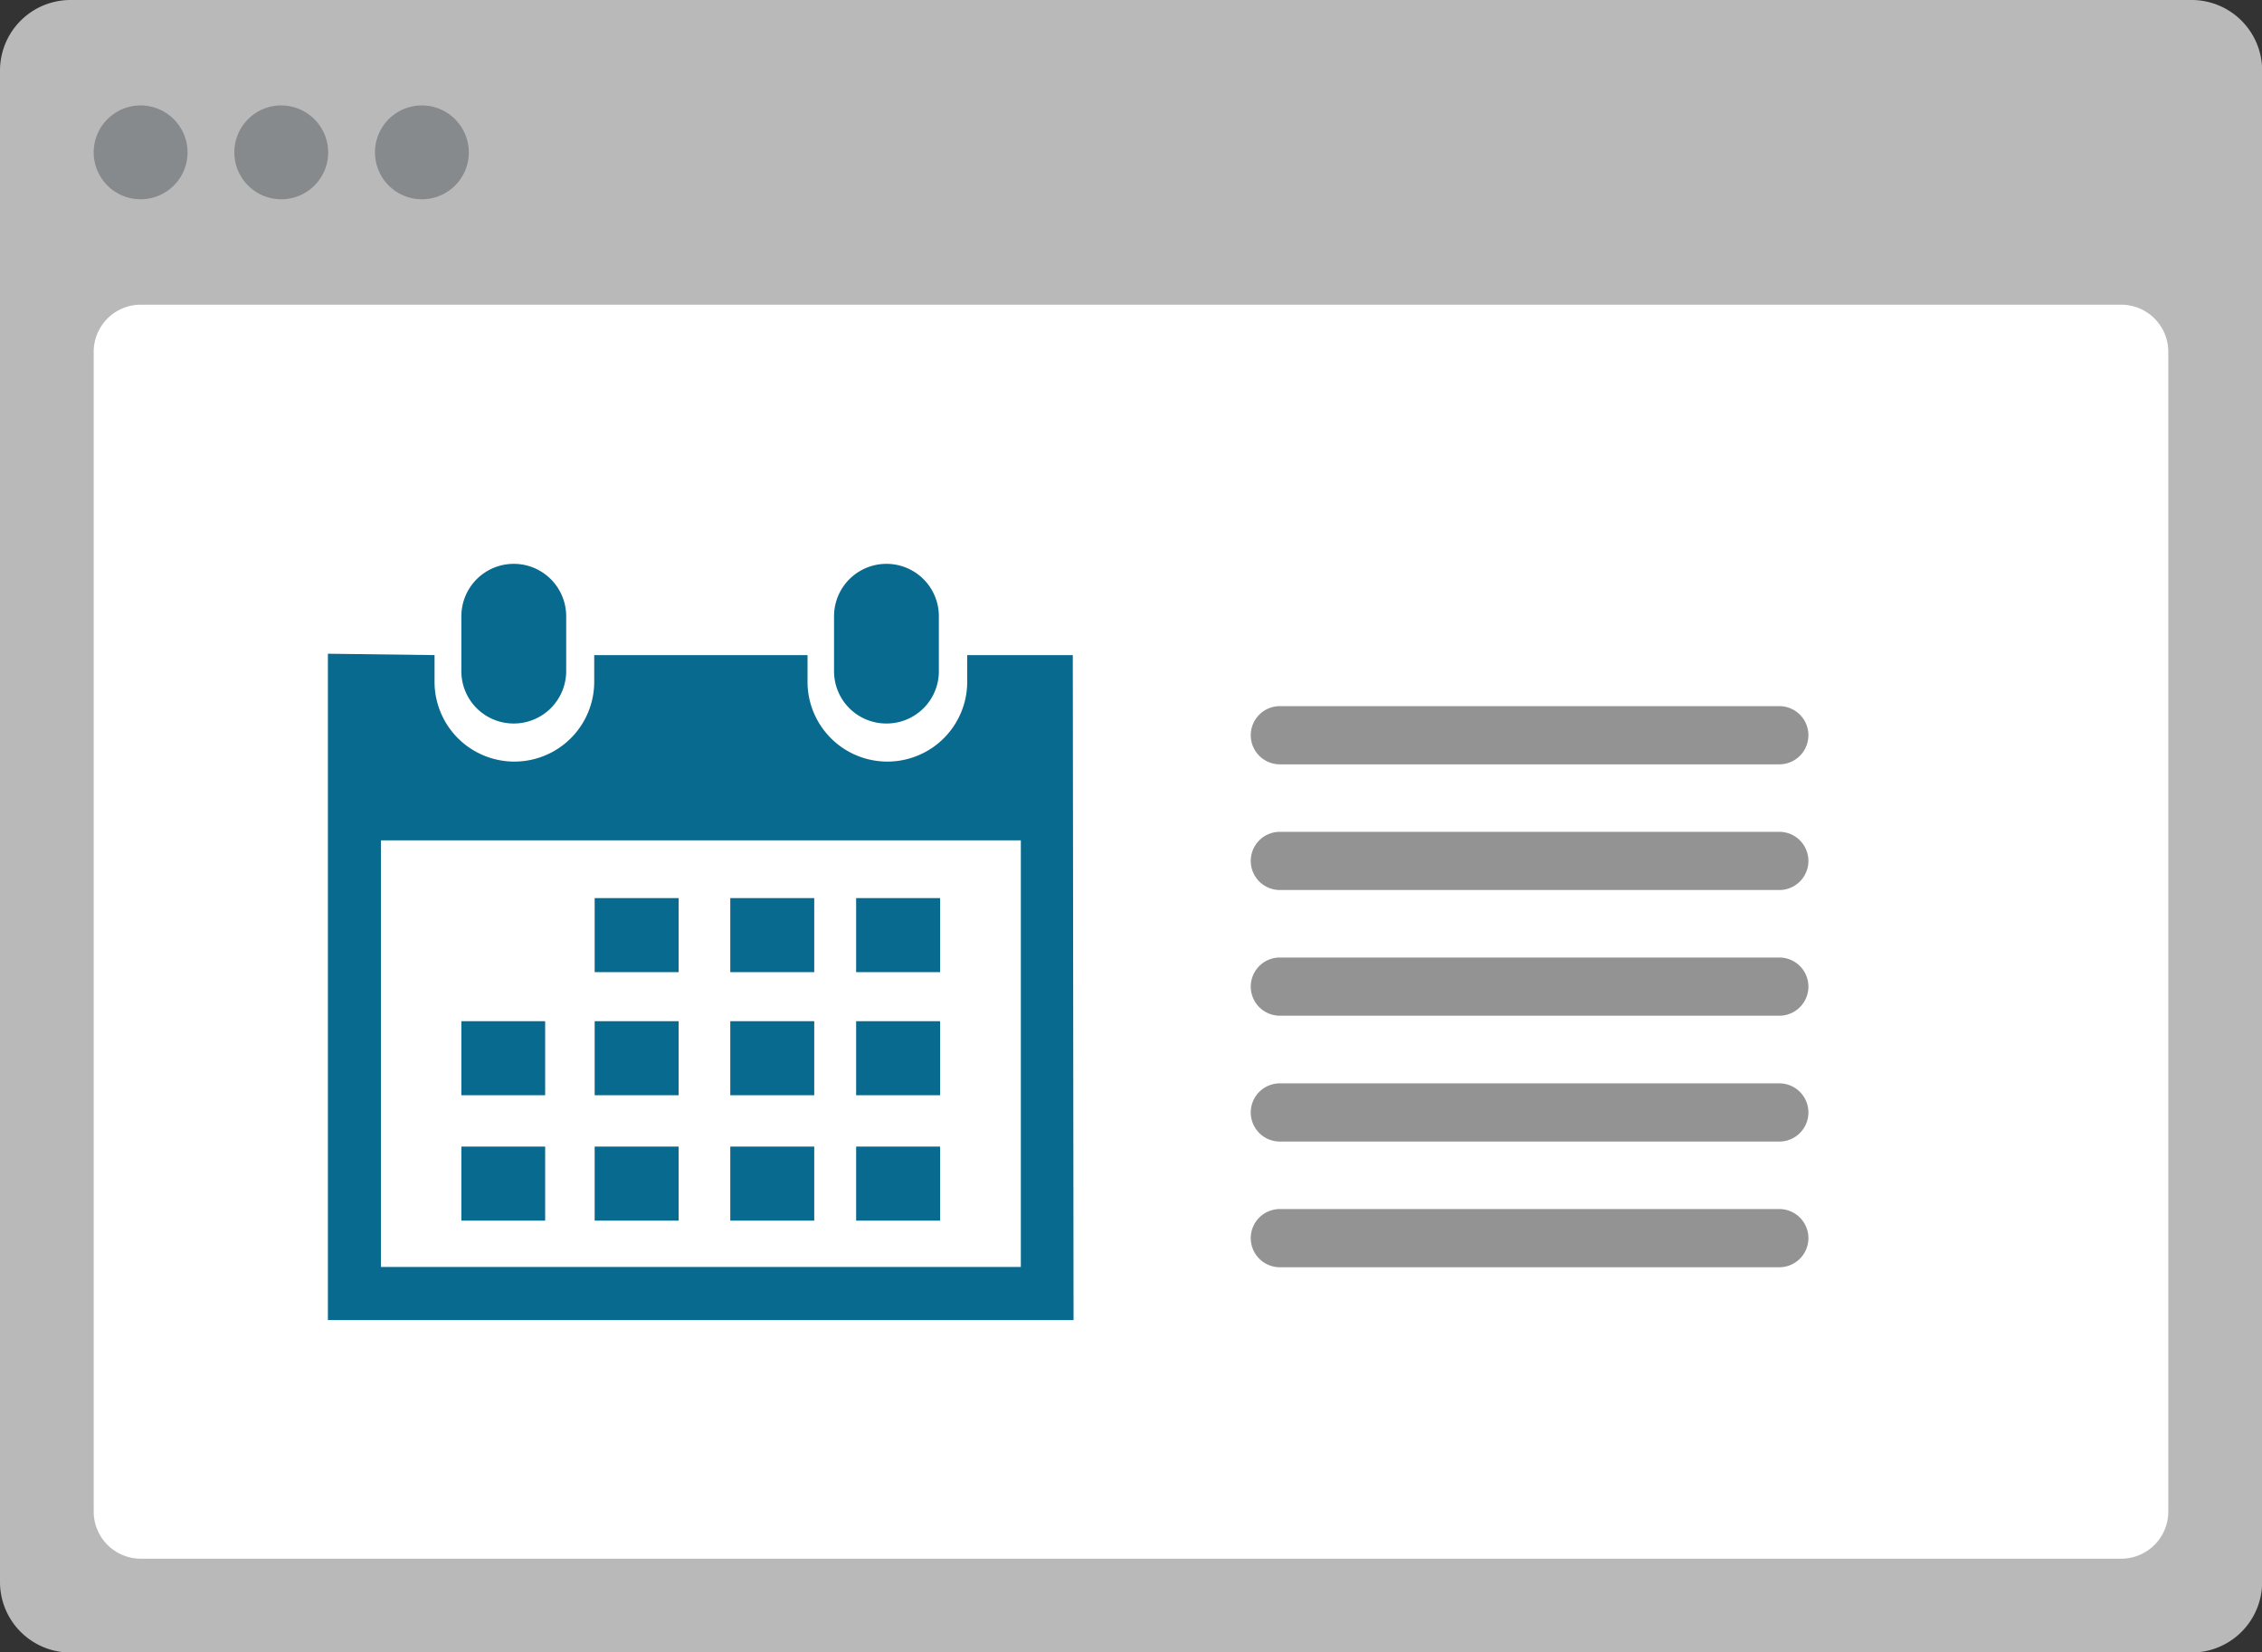 <svg xmlns="http://www.w3.org/2000/svg" viewBox="0 0 148.46 108.46"><rect x="0" y="0" width="148.46" height="108.46" fill="#333333" stroke="none"/><defs><style>.cls-1{fill:#b9b9b9;}.cls-2{fill:#fff;}.cls-3{fill:#868a8c;}.cls-4{fill:#086a8f;}.cls-5{fill:#939393;}</style></defs><title>icon3</title><g id="Layer_2" data-name="Layer 2"><g id="Layer_4" data-name="Layer 4"><path class="cls-1" d="M4.62,0H143.85a4.63,4.63,0,0,1,4.62,4.62v99.23a4.63,4.63,0,0,1-4.62,4.62H4.62A4.63,4.63,0,0,1,0,103.85V4.62A4.63,4.63,0,0,1,4.62,0Z"/><path class="cls-2" d="M9.23,20h130a3.09,3.09,0,0,1,3.08,3.08V99.23a3.09,3.09,0,0,1-3.08,3.08H9.23a3.09,3.09,0,0,1-3.08-3.08V23.08A3.09,3.09,0,0,1,9.23,20Z"/><path class="cls-3" d="M9.23,6.92A3.08,3.08,0,1,0,12.31,10,3.09,3.09,0,0,0,9.23,6.92Zm9.23,0A3.08,3.08,0,1,0,21.54,10,3.09,3.09,0,0,0,18.46,6.92Zm9.23,0A3.08,3.08,0,1,0,30.77,10,3.09,3.09,0,0,0,27.69,6.92Z"/><path class="cls-4" d="M58.18,47.49a3.43,3.43,0,0,0,3.44-3.44v-3.6a3.44,3.44,0,1,0-6.88,0v3.6A3.43,3.43,0,0,0,58.18,47.49Z"/><path class="cls-4" d="M70.41,43H63.48v1.75a5.24,5.24,0,1,1-10.48,0V43H39v1.75a5.24,5.24,0,1,1-10.48,0V43l-7-.09V86.65H70.46ZM67,83.16H25v-28H67v28Z"/><path class="cls-4" d="M33.72,47.49a3.44,3.44,0,0,0,3.44-3.44v-3.6a3.44,3.44,0,1,0-6.88,0v3.6A3.43,3.43,0,0,0,33.72,47.49Z"/><rect class="cls-4" x="39.03" y="58.95" width="5.51" height="4.86"/><rect class="cls-4" x="47.93" y="58.95" width="5.51" height="4.86"/><rect class="cls-4" x="56.19" y="58.95" width="5.51" height="4.86"/><rect class="cls-4" x="39.03" y="67.03" width="5.51" height="4.86"/><rect class="cls-4" x="47.93" y="67.03" width="5.51" height="4.86"/><rect class="cls-4" x="56.19" y="67.03" width="5.51" height="4.86"/><rect class="cls-4" x="39.03" y="75.26" width="5.51" height="4.86"/><rect class="cls-4" x="30.28" y="67.03" width="5.5" height="4.86"/><rect class="cls-4" x="30.28" y="75.26" width="5.5" height="4.86"/><rect class="cls-4" x="47.93" y="75.26" width="5.51" height="4.86"/><rect class="cls-4" x="56.19" y="75.26" width="5.51" height="4.86"/><path class="cls-5" d="M84,46.35h32.78a1.91,1.91,0,0,1,0,3.82H84a1.91,1.91,0,0,1,0-3.82Z"/><path class="cls-5" d="M84,54.6h32.78a1.91,1.91,0,0,1,0,3.82H84a1.91,1.91,0,1,1,0-3.82Z"/><path class="cls-5" d="M84,62.85h32.78a1.91,1.91,0,0,1,0,3.82H84a1.91,1.91,0,1,1,0-3.82Z"/><path class="cls-5" d="M84,71.11h32.78a1.91,1.91,0,0,1,0,3.82H84a1.91,1.91,0,0,1,0-3.82Z"/><path class="cls-5" d="M84,79.36h32.78a1.91,1.91,0,0,1,0,3.82H84a1.91,1.91,0,0,1,0-3.82Z"/></g></g></svg>